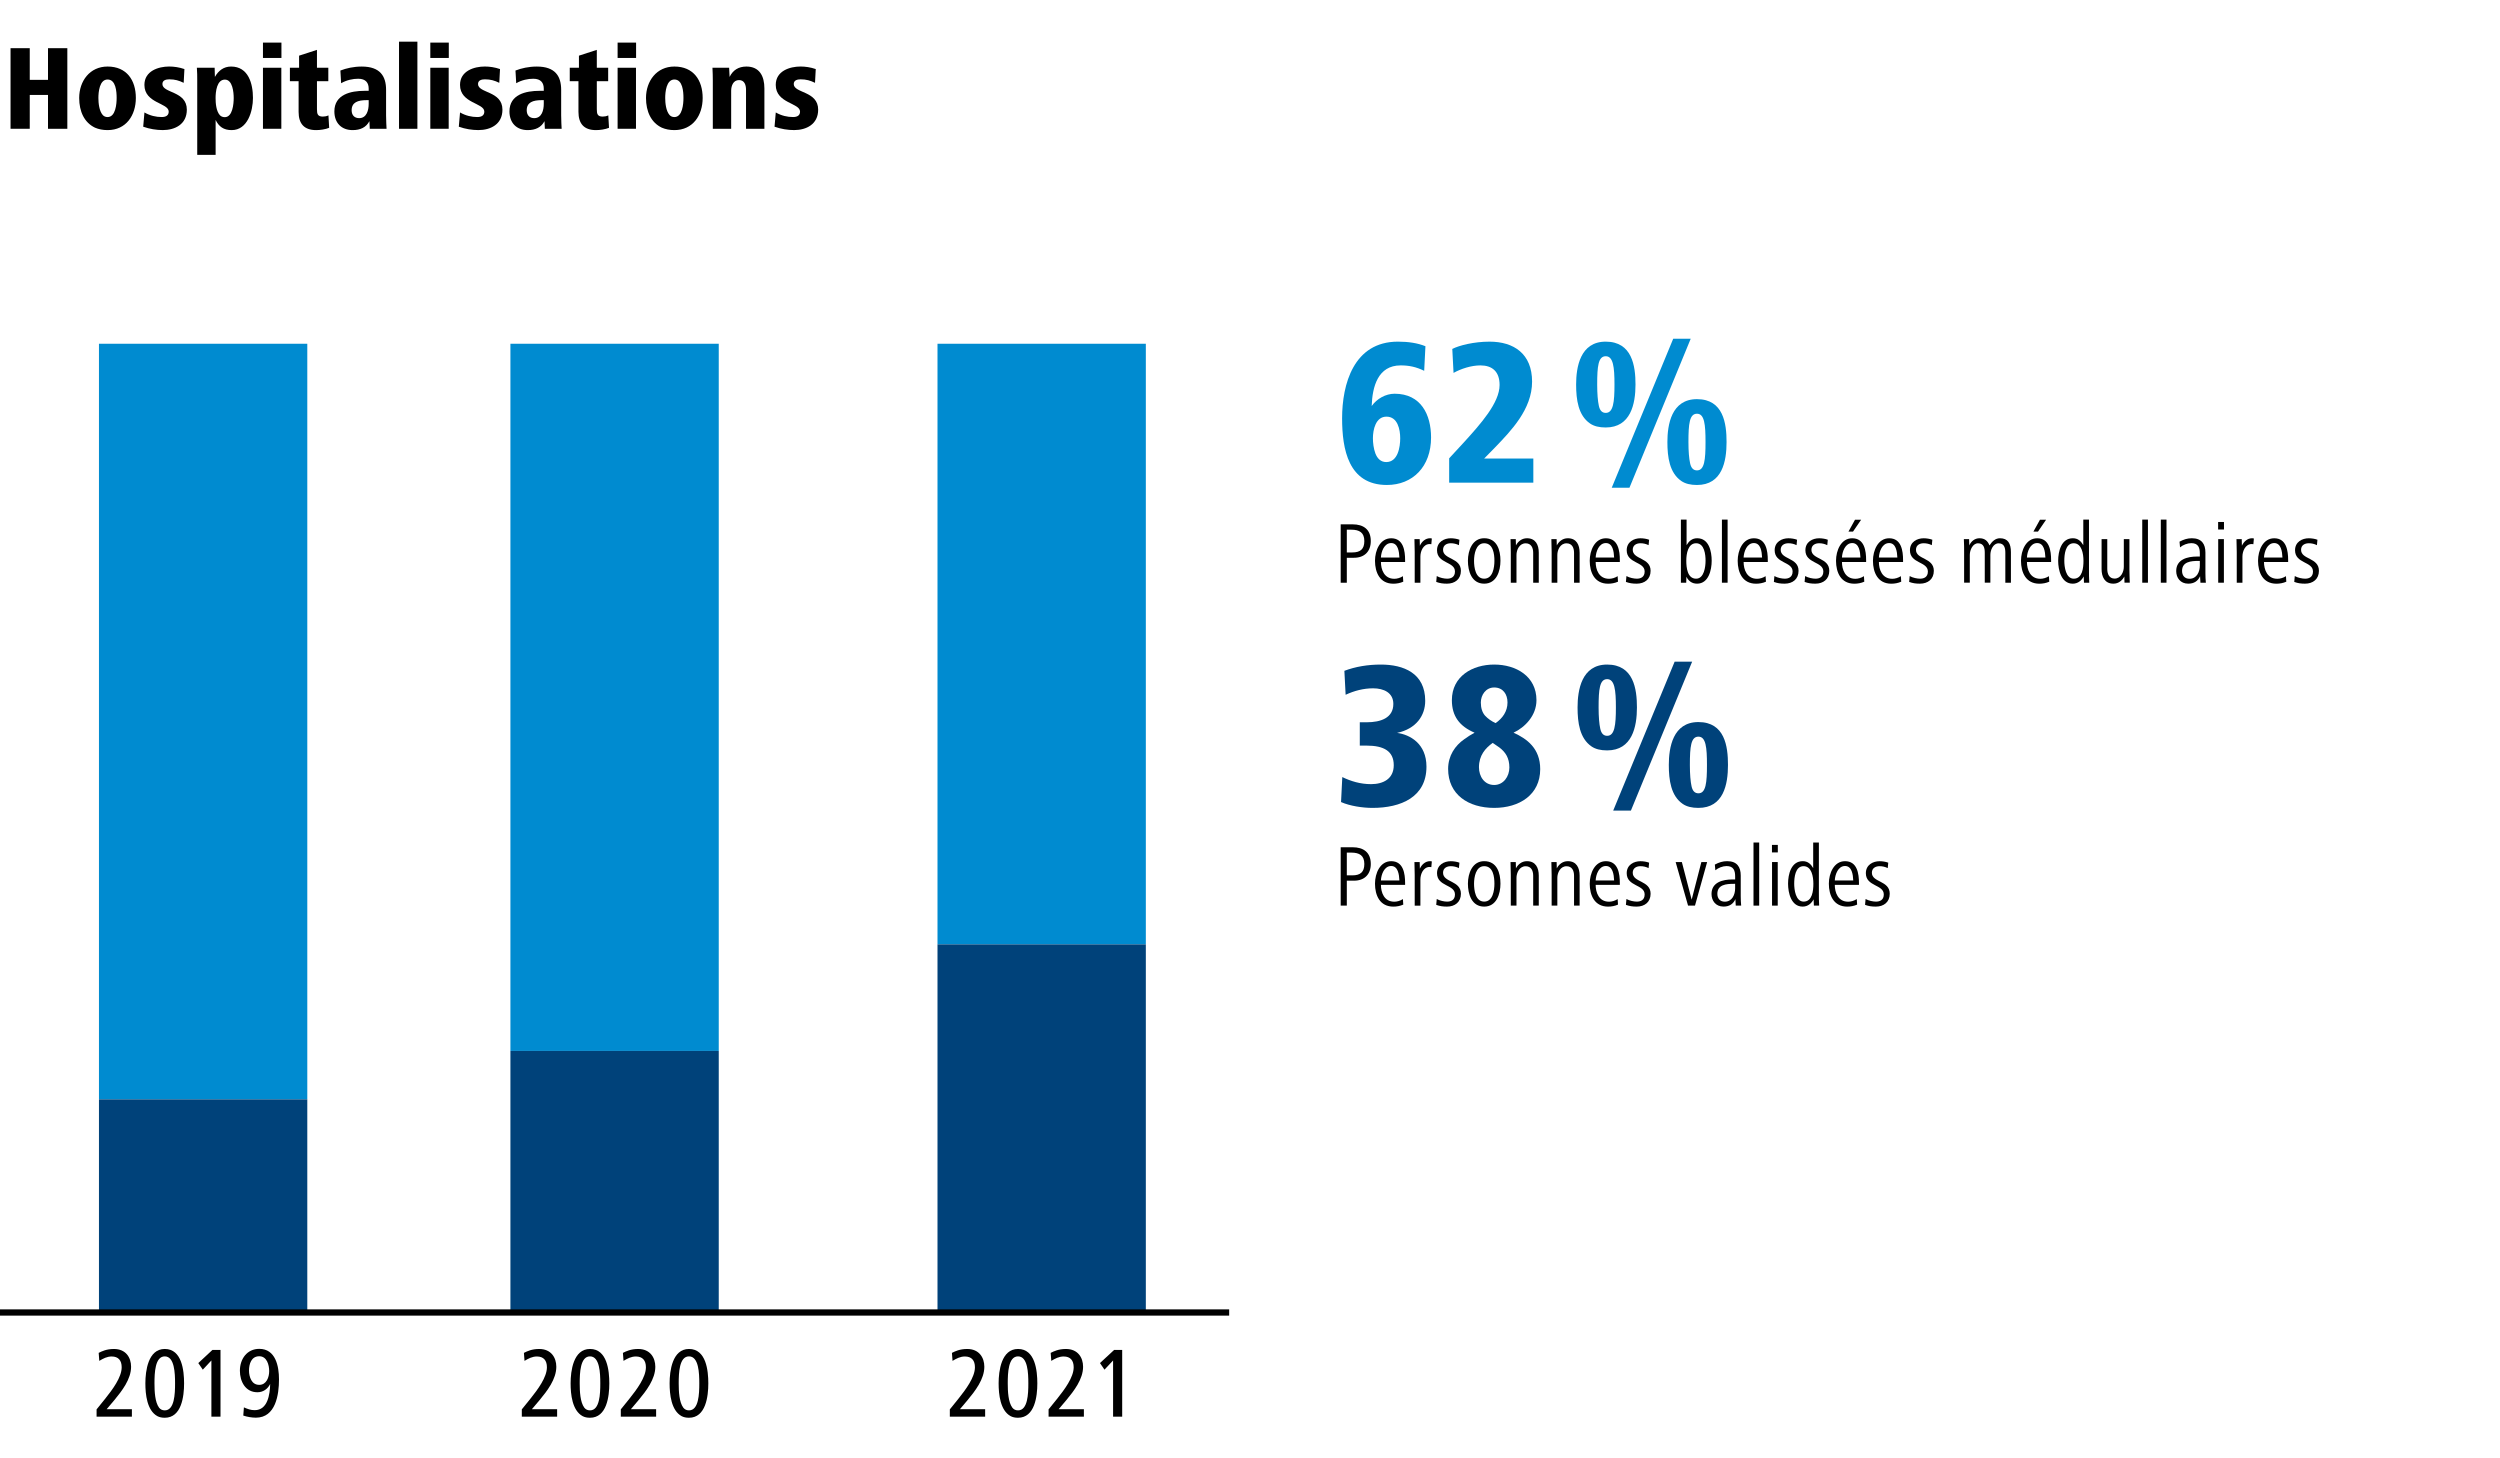 <?xml version="1.0" encoding="utf-8"?>
<!-- Generator: Adobe Illustrator 26.2.1, SVG Export Plug-In . SVG Version: 6.00 Build 0)  -->
<svg version="1.1" id="Ebene_1" xmlns="http://www.w3.org/2000/svg" xmlns:xlink="http://www.w3.org/1999/xlink" x="0px" y="0px"
	 viewBox="0 0 1200 700" style="enable-background:new 0 0 1200 700;" xml:space="preserve">
<style type="text/css">
	.st0{fill:#FFFFFF;}
	.st1{fill:#008BD0;}
	.st2{fill:#00427A;}
	.st3{clip-path:url(#SVGID_00000087396956725781235090000006769005109054768269_);fill:none;stroke:#000000;stroke-width:3;}
</style>
<g>
	<polygon class="st0" points="0,0 0,700 1200,700 1200,0 0,0 	"/>
	<polygon class="st1" points="47.5,165 47.5,527.7 147.5,527.7 147.5,165 47.5,165 	"/>
	<polygon class="st1" points="450,165 450,453.3 550,453.3 550,165 450,165 	"/>
	<polygon class="st1" points="245,165 245,504.45 345,504.45 345,165 245,165 	"/>
	<polygon class="st2" points="450,453.3 450,630 550,630 550,453.3 450,453.3 	"/>
	<polygon class="st2" points="245,504.45 245,630 345,630 345,504.45 245,504.45 	"/>
	<polygon class="st2" points="47.5,527.7 47.5,630 147.5,630 147.5,527.7 47.5,527.7 	"/>
	<g>
		<path class="st2" d="M644.3,372.99c4.1,2,8.7,3.4,13.8,3.4c5.8,0,10.9-2.5,10.9-9.1c0-6.7-4.7-9.4-13-9.4h-3.3v-11.2h3.3
			c6.8,0,12.8-2.1,12.8-8.8c0-5.4-4.6-7.5-9.7-7.5c-4.7,0-9.1,1.2-13.2,3.1l-0.6-11.5c5.3-2,11.2-3,17.5-3
			c10.9,0,21.3,4.1,21.3,17.4c0,7.1-4.3,13.4-13.5,15.4c6.1,0.8,14.1,5.1,14.1,16.2c0,14.6-12.2,19.8-25.9,19.8
			c-4.7,0-10.8-0.9-15.1-2.8L644.3,372.99z"/>
		<path class="st2" d="M707.8,351.69c-7.3-3.1-10.9-8-10.9-15.6c0-11.5,9.9-17.1,20.3-17.1c10.5,0,20.3,5.6,20.3,17.1
			c0,7.4-5.5,13-11,15.6c6.4,2.9,12.8,7.5,12.8,17.5c0,12.3-10,18.6-22.1,18.6c-12.4,0-22.1-6.4-22.1-18.7c0-6.3,3.3-11.2,7.8-14.3
			C704.4,353.69,706.1,352.59,707.8,351.69z M716.5,356.59c-3.5,2.5-6.6,6-6.6,11.7c0,4.4,2.6,8.5,7.3,8.5c4.5,0,7.3-4.1,7.3-8.4
			c0-4.6-1.9-7.4-4.8-9.6C718.7,358.09,717.6,357.29,716.5,356.59z M717.9,347.09c3.3-2.3,5.7-5.6,5.7-9.9c0-3.9-2.1-7.2-6.4-7.2
			c-4,0-6.4,3.6-6.4,7.2c0,2.7,0.7,4.8,2,6.3C714.2,344.99,715.9,346.19,717.9,347.09z"/>
	</g>
	<g>
		<path class="st2" d="M757.23,339.59c0-8.3,1.9-20.6,14.2-20.6c12.7,0,14.3,11.7,14.3,20.6c0,9.3-2.3,20.6-14.3,20.6
			c-3.1,0-5.6-0.6-7.5-1.9C758.23,354.39,757.23,346.79,757.23,339.59z M771.43,353.19c3.6,0,4.2-5.1,4.2-13.6
			c0-8.4-0.6-13.6-4.2-13.6c-3.6,0-4.1,4.8-4.1,13.6c0,4.5,0.3,7.9,0.8,10.2C768.63,352.09,769.73,353.19,771.43,353.19z
			 M774.33,389.1l29.5-71.5h8.4l-29.4,71.5H774.33z M801.03,367.19c0-8.3,1.9-20.6,14.2-20.6c12.7,0,14.2,11.7,14.2,20.6
			c0,9.3-2.1,20.6-14.2,20.6c-3.1,0-5.6-0.6-7.5-1.9C802.03,382,801.03,374.39,801.03,367.19z M815.24,380.79
			c3.6,0,4.1-5.1,4.1-13.6c0-8.4-0.5-13.6-4.1-13.6c-3.6,0-4.1,4.8-4.1,13.6c0,4.5,0.3,7.9,0.8,10.2
			C812.43,379.7,813.54,380.79,815.24,380.79z"/>
	</g>
	<g>
		<path d="M649.92,422.73h-3.45v11.97h-2.94v-28.02h5.71c5.25,0,8.74,2.48,8.74,8.02C657.98,419.71,654.92,422.73,649.92,422.73z
			 M648.57,409.25h-2.1v10.92h2.65c3.82,0,5.76-1.55,5.76-5.46C654.87,410.63,652.56,409.25,648.57,409.25z"/>
	</g>
	<g>
		<path d="M662.85,424.75c0,3.66,1.55,8.07,6.43,8.07c1.3,0,2.81-0.42,4.12-1.26l0.17,2.65c-1.47,0.67-3.19,0.97-4.75,0.97
			c-6.51,0-8.82-5.42-8.82-11.01c0-5,2.44-10.8,7.77-10.8c5.88,0,6.68,6.01,6.68,10.54v0.84H662.85z M671.71,422.61
			c-0.13-2.9-0.67-6.93-3.95-6.93c-3.32,0-4.79,4.07-4.92,6.93H671.71z"/>
		<path d="M687.04,416.22c-0.29-0.04-0.5-0.08-0.8-0.08c-3.02,0-4.45,3.36-4.45,6.01v12.56h-2.73V420c0-2.14-0.08-4.08-0.13-6.22
			h2.52l0.08,3.19c0.88-1.97,2.65-3.61,4.87-3.61c0.34,0,0.63,0.04,0.88,0.13L687.04,416.22z"/>
		<path d="M694.56,435.17c-1.97,0-3.44-0.21-5.17-0.84l0.25-2.81c1.51,0.84,3.61,1.26,5,1.26c1.76,0,3.74-0.71,3.74-3.44
			c0-4.87-8.61-3.74-8.61-10.21c0-4.03,3.44-5.75,6.59-5.75c1.3,0,3.02,0.25,4.16,0.71l-0.25,2.6c-1.22-0.63-2.6-0.92-3.91-0.92
			c-1.76,0-3.7,0.8-3.7,3.15c0,4.75,8.57,3.65,8.57,10.08C701.24,432.98,698.38,435.17,694.56,435.17z"/>
		<path d="M712.41,435.17c-6.01,0-7.81-5.96-7.81-11.01c0-4.96,2.14-10.8,7.81-10.8c6.17,0,7.81,5.71,7.81,10.8
			C720.22,429.07,718.37,435.17,712.41,435.17z M712.41,415.76c-4.03,0-4.87,5.33-4.87,8.4c0,3.19,0.67,8.61,4.87,8.61
			c4.2,0,4.91-5.42,4.91-8.61C717.32,420.92,716.74,415.76,712.41,415.76z"/>
		<path d="M735.93,434.7v-14.37c0-2.48-1.01-4.54-3.61-4.54c-2.98,0-4.41,3.11-4.41,5.59v13.32h-2.73V420
			c0-2.14-0.08-4.08-0.13-6.22h2.52l0.08,3.02c0.97-1.85,2.77-3.44,5.29-3.44c4.2,0,5.67,3.23,5.67,6.93v14.41H735.93z"/>
		<path d="M755.54,434.7v-14.37c0-2.48-1.01-4.54-3.61-4.54c-2.98,0-4.41,3.11-4.41,5.59v13.32h-2.73V420
			c0-2.14-0.08-4.08-0.13-6.22h2.52l0.08,3.02c0.97-1.85,2.77-3.44,5.29-3.44c4.2,0,5.67,3.23,5.67,6.93v14.41H755.54z"/>
		<path d="M765.92,424.75c0,3.66,1.55,8.07,6.43,8.07c1.3,0,2.81-0.42,4.12-1.26l0.17,2.65c-1.47,0.67-3.19,0.97-4.75,0.97
			c-6.51,0-8.82-5.42-8.82-11.01c0-5,2.44-10.8,7.77-10.8c5.88,0,6.68,6.01,6.68,10.54v0.84H765.92z M774.78,422.61
			c-0.13-2.9-0.67-6.93-3.95-6.93c-3.32,0-4.79,4.07-4.91,6.93H774.78z"/>
		<path d="M785.61,435.17c-1.97,0-3.44-0.21-5.17-0.84l0.25-2.81c1.51,0.84,3.61,1.26,5,1.26c1.76,0,3.74-0.71,3.74-3.44
			c0-4.87-8.61-3.74-8.61-10.21c0-4.03,3.44-5.75,6.59-5.75c1.3,0,3.02,0.25,4.16,0.71l-0.25,2.6c-1.22-0.63-2.6-0.92-3.91-0.92
			c-1.76,0-3.7,0.8-3.7,3.15c0,4.75,8.57,3.65,8.57,10.08C792.29,432.98,789.44,435.17,785.61,435.17z"/>
		<path d="M813.59,434.7h-3.32l-5.96-20.92h2.98l4.71,18.06l4.66-18.06h2.77L813.59,434.7z"/>
		<path d="M833.16,434.7l-0.17-3.11c-1.05,2.31-2.86,3.57-5.71,3.57c-3.74,0-5.75-2.81-5.75-6.05c0-5.67,5.46-6.97,10-6.97h1.34
			v-1.47c0-2.81-0.76-4.96-4.12-4.96c-1.81,0-3.99,0.84-5.38,2.02l-0.25-2.73c1.97-1.05,3.78-1.64,5.92-1.64
			c4.71,0,6.51,2.77,6.51,6.89v9.91c0,1.64,0.08,3.07,0.21,4.54H833.16z M832.86,424.24h-0.67c-3.61,0-7.86,0.38-7.86,4.79
			c0,2.14,1.18,3.78,3.57,3.78c3.53,0,4.96-3.4,4.96-6.34V424.24z"/>
		<path d="M841.68,434.7v-30.29h2.73v30.29H841.68z"/>
		<path d="M850.54,409.16v-3.61h2.81v3.61H850.54z M850.58,434.7v-20.92h2.73v20.92H850.58z"/>
		<path d="M870.66,434.7l-0.13-3.02c-0.97,1.85-2.69,3.49-5.25,3.49c-5.54,0-7.01-6.59-7.01-11.01c0-4.5,1.47-10.8,7.06-10.8
			c2.52,0,3.95,1.51,5,3.32v-12.27h2.73v24.11c0,2.31,0,3.86,0.13,6.17H870.66z M865.71,415.76c-4.03,0-4.49,5.5-4.49,8.4
			c0,2.86,0.67,8.61,4.54,8.61c4.16,0,4.66-5.21,4.66-8.61C870.41,420.8,869.61,415.76,865.71,415.76z"/>
		<path d="M880.7,424.75c0,3.66,1.55,8.07,6.43,8.07c1.3,0,2.81-0.42,4.12-1.26l0.17,2.65c-1.47,0.67-3.19,0.97-4.75,0.97
			c-6.51,0-8.82-5.42-8.82-11.01c0-5,2.44-10.8,7.77-10.8c5.88,0,6.68,6.01,6.68,10.54v0.84H880.7z M889.56,422.61
			c-0.13-2.9-0.67-6.93-3.95-6.93c-3.32,0-4.79,4.07-4.91,6.93H889.56z"/>
		<path d="M900.4,435.17c-1.97,0-3.44-0.21-5.17-0.84l0.25-2.81c1.51,0.84,3.61,1.26,5,1.26c1.76,0,3.74-0.71,3.74-3.44
			c0-4.87-8.61-3.74-8.61-10.21c0-4.03,3.44-5.75,6.59-5.75c1.3,0,3.02,0.25,4.16,0.71l-0.25,2.6c-1.22-0.63-2.6-0.92-3.91-0.92
			c-1.76,0-3.7,0.8-3.7,3.15c0,4.75,8.57,3.65,8.57,10.08C907.08,432.98,904.22,435.17,900.4,435.17z"/>
	</g>
	<g>
		<path class="st1" d="M683.61,177.99c-3.9-1.9-7.3-2.6-11.3-2.6c-10.9,0-13.6,10.2-13.9,19.5c2.5-3.5,6.7-5.9,11-5.9
			c12.7,0,17.5,10.1,17.5,21c0,14-8.8,22.8-21.2,22.8c-18.5,0-21.5-17.2-21.5-32c0-16.3,5.5-36.8,26.8-36.8c5.1,0,9.5,0.7,13.2,2.2
			L683.61,177.99z M665.4,221.79c5.6,0,6.7-7.2,6.7-11.4s-1.2-10.4-6.6-10.4c-5.2,0-6.5,6.3-6.5,10.4c0,2.1,0.3,4.9,1.2,7.3
			C661.1,219.99,662.7,221.79,665.4,221.79z"/>
		<path class="st1" d="M695.6,231.69v-11.7l7.2-7.8c7.8-8.6,17-18.8,17-27.4c0-6.5-3.6-9.4-9.2-9.4c-4.4,0-9.3,1.6-12.9,3.6
			l-0.6-11.5c3.3-1.7,10.4-3.5,17.9-3.5c11.6,0,20.4,5.8,20.4,19.2c0,13.3-10.2,23.7-17.9,31.7l-5.1,5.2H736v11.6H695.6z"/>
	</g>
	<g>
		<path class="st1" d="M756.54,184.59c0-8.3,1.9-20.6,14.2-20.6c12.7,0,14.3,11.7,14.3,20.6c0,9.3-2.3,20.6-14.3,20.6
			c-3.1,0-5.6-0.6-7.5-1.9C757.54,199.39,756.54,191.79,756.54,184.59z M770.75,198.19c3.6,0,4.2-5.1,4.2-13.6
			c0-8.4-0.6-13.6-4.2-13.6c-3.6,0-4.1,4.8-4.1,13.6c0,4.5,0.3,7.9,0.8,10.2C767.94,197.09,769.04,198.19,770.75,198.19z
			 M773.64,234.1l29.5-71.5h8.4l-29.4,71.5H773.64z M800.35,212.19c0-8.3,1.9-20.6,14.2-20.6c12.7,0,14.2,11.7,14.2,20.6
			c0,9.3-2.1,20.6-14.2,20.6c-3.1,0-5.6-0.6-7.5-1.9C801.35,226.99,800.35,219.39,800.35,212.19z M814.55,225.79
			c3.6,0,4.1-5.1,4.1-13.6c0-8.4-0.5-13.6-4.1-13.6c-3.6,0-4.1,4.8-4.1,13.6c0,4.5,0.3,7.9,0.8,10.2
			C811.75,224.69,812.85,225.79,814.55,225.79z"/>
	</g>
	<g>
		<path d="M649.92,267.73h-3.45v11.97h-2.94v-28.02h5.71c5.25,0,8.74,2.48,8.74,8.02C657.98,264.71,654.92,267.73,649.92,267.73z
			 M648.57,254.25h-2.1v10.92h2.65c3.82,0,5.76-1.55,5.76-5.46C654.87,255.63,652.56,254.25,648.57,254.25z"/>
	</g>
	<g>
		<path d="M662.85,269.75c0,3.65,1.55,8.07,6.43,8.07c1.3,0,2.81-0.42,4.12-1.26l0.17,2.65c-1.47,0.67-3.19,0.97-4.75,0.97
			c-6.51,0-8.82-5.42-8.82-11.01c0-5,2.44-10.8,7.77-10.8c5.88,0,6.68,6.01,6.68,10.54v0.84H662.85z M671.71,267.6
			c-0.13-2.9-0.67-6.93-3.95-6.93c-3.32,0-4.79,4.07-4.92,6.93H671.71z"/>
		<path d="M687.04,261.22c-0.29-0.04-0.5-0.08-0.8-0.08c-3.02,0-4.45,3.36-4.45,6.01v12.56h-2.73V265c0-2.14-0.08-4.07-0.13-6.22
			h2.52l0.08,3.19c0.88-1.97,2.65-3.61,4.87-3.61c0.34,0,0.63,0.04,0.88,0.13L687.04,261.22z"/>
		<path d="M694.56,280.16c-1.97,0-3.44-0.21-5.17-0.84l0.25-2.81c1.51,0.84,3.61,1.26,5,1.26c1.76,0,3.74-0.71,3.74-3.44
			c0-4.87-8.61-3.74-8.61-10.21c0-4.03,3.44-5.75,6.59-5.75c1.3,0,3.02,0.25,4.16,0.71l-0.25,2.6c-1.22-0.63-2.6-0.92-3.91-0.92
			c-1.76,0-3.7,0.8-3.7,3.15c0,4.75,8.57,3.65,8.57,10.08C701.24,277.98,698.38,280.16,694.56,280.16z"/>
		<path d="M712.41,280.16c-6.01,0-7.81-5.96-7.81-11.01c0-4.96,2.14-10.8,7.81-10.8c6.17,0,7.81,5.71,7.81,10.8
			C720.22,274.07,718.37,280.16,712.41,280.16z M712.41,260.76c-4.03,0-4.87,5.33-4.87,8.4c0,3.19,0.67,8.61,4.87,8.61
			c4.2,0,4.91-5.42,4.91-8.61C717.32,265.92,716.74,260.76,712.41,260.76z"/>
		<path d="M735.93,279.7v-14.37c0-2.48-1.01-4.54-3.61-4.54c-2.98,0-4.41,3.11-4.41,5.59v13.32h-2.73V265
			c0-2.14-0.08-4.07-0.13-6.22h2.52l0.08,3.02c0.97-1.85,2.77-3.44,5.29-3.44c4.2,0,5.67,3.23,5.67,6.93v14.41H735.93z"/>
		<path d="M755.54,279.7v-14.37c0-2.48-1.01-4.54-3.61-4.54c-2.98,0-4.41,3.11-4.41,5.59v13.32h-2.73V265
			c0-2.14-0.08-4.07-0.13-6.22h2.52l0.08,3.02c0.97-1.85,2.77-3.44,5.29-3.44c4.2,0,5.67,3.23,5.67,6.93v14.41H755.54z"/>
		<path d="M765.92,269.75c0,3.65,1.55,8.07,6.43,8.07c1.3,0,2.81-0.42,4.12-1.26l0.17,2.65c-1.47,0.67-3.19,0.97-4.75,0.97
			c-6.51,0-8.82-5.42-8.82-11.01c0-5,2.44-10.8,7.77-10.8c5.88,0,6.68,6.01,6.68,10.54v0.84H765.92z M774.78,267.6
			c-0.13-2.9-0.67-6.93-3.95-6.93c-3.32,0-4.79,4.07-4.91,6.93H774.78z"/>
		<path d="M785.61,280.16c-1.97,0-3.44-0.21-5.17-0.84l0.25-2.81c1.51,0.84,3.61,1.26,5,1.26c1.76,0,3.74-0.71,3.74-3.44
			c0-4.87-8.61-3.74-8.61-10.21c0-4.03,3.44-5.75,6.59-5.75c1.3,0,3.02,0.25,4.16,0.71l-0.25,2.6c-1.22-0.63-2.6-0.92-3.91-0.92
			c-1.76,0-3.7,0.8-3.7,3.15c0,4.75,8.57,3.65,8.57,10.08C792.29,277.98,789.44,280.16,785.61,280.16z"/>
		<path d="M814.59,280.16c-2.52,0-4.12-1.34-5.12-3.32l-0.08,2.86h-2.56v-30.29h2.73v12.27c1.05-1.81,2.56-3.32,5.08-3.32
			c5.67,0,6.97,6.3,6.97,10.8C821.61,273.57,820.14,280.16,814.59,280.16z M814.13,260.76c-3.91,0-4.71,5.04-4.71,8.4
			c0,3.4,0.55,8.61,4.71,8.61c3.86,0,4.54-5.76,4.54-8.61C818.67,266.26,818.16,260.76,814.13,260.76z"/>
		<path d="M826.52,279.7v-30.29h2.73v30.29H826.52z"/>
		<path d="M836.94,269.75c0,3.65,1.55,8.07,6.43,8.07c1.3,0,2.81-0.42,4.12-1.26l0.17,2.65c-1.47,0.67-3.19,0.97-4.75,0.97
			c-6.51,0-8.82-5.42-8.82-11.01c0-5,2.44-10.8,7.77-10.8c5.88,0,6.68,6.01,6.68,10.54v0.84H836.94z M845.8,267.6
			c-0.13-2.9-0.67-6.93-3.95-6.93c-3.32,0-4.79,4.07-4.92,6.93H845.8z"/>
		<path d="M856.63,280.16c-1.97,0-3.44-0.21-5.17-0.84l0.25-2.81c1.51,0.84,3.61,1.26,5,1.26c1.76,0,3.74-0.71,3.74-3.44
			c0-4.87-8.61-3.74-8.61-10.21c0-4.03,3.44-5.75,6.59-5.75c1.3,0,3.02,0.25,4.16,0.71l-0.25,2.6c-1.22-0.63-2.6-0.92-3.91-0.92
			c-1.76,0-3.7,0.8-3.7,3.15c0,4.75,8.57,3.65,8.57,10.08C863.31,277.98,860.46,280.16,856.63,280.16z"/>
		<path d="M871.38,280.16c-1.97,0-3.44-0.21-5.17-0.84l0.25-2.81c1.51,0.84,3.61,1.26,5,1.26c1.76,0,3.74-0.71,3.74-3.44
			c0-4.87-8.61-3.74-8.61-10.21c0-4.03,3.44-5.75,6.59-5.75c1.3,0,3.02,0.25,4.16,0.71l-0.25,2.6c-1.22-0.63-2.6-0.92-3.91-0.92
			c-1.76,0-3.7,0.8-3.7,3.15c0,4.75,8.57,3.65,8.57,10.08C878.05,277.98,875.2,280.16,871.38,280.16z"/>
		<path d="M884.14,269.75c0,3.65,1.55,8.07,6.43,8.07c1.3,0,2.81-0.42,4.12-1.26l0.17,2.65c-1.47,0.67-3.19,0.97-4.75,0.97
			c-6.51,0-8.82-5.42-8.82-11.01c0-5,2.44-10.8,7.77-10.8c5.88,0,6.68,6.01,6.68,10.54v0.84H884.14z M893.01,267.6
			c-0.13-2.9-0.67-6.93-3.95-6.93c-3.32,0-4.79,4.07-4.92,6.93H893.01z M889.44,255.17h-2.18l3.15-5.71h2.94L889.44,255.17z"/>
		<path d="M901.87,269.75c0,3.65,1.55,8.07,6.43,8.07c1.3,0,2.81-0.42,4.12-1.26l0.17,2.65c-1.47,0.67-3.19,0.97-4.75,0.97
			c-6.51,0-8.82-5.42-8.82-11.01c0-5,2.44-10.8,7.77-10.8c5.88,0,6.68,6.01,6.68,10.54v0.84H901.87z M910.73,267.6
			c-0.13-2.9-0.67-6.93-3.95-6.93c-3.32,0-4.79,4.07-4.91,6.93H910.73z"/>
		<path d="M921.56,280.16c-1.97,0-3.44-0.21-5.17-0.84l0.25-2.81c1.51,0.84,3.61,1.26,5,1.26c1.76,0,3.74-0.71,3.74-3.44
			c0-4.87-8.61-3.74-8.61-10.21c0-4.03,3.44-5.75,6.59-5.75c1.3,0,3.02,0.25,4.16,0.71l-0.25,2.6c-1.22-0.63-2.6-0.92-3.91-0.92
			c-1.76,0-3.7,0.8-3.7,3.15c0,4.75,8.57,3.65,8.57,10.08C928.24,277.98,925.39,280.16,921.56,280.16z"/>
		<path d="M962.56,279.7v-14.37c0-2.23-0.46-4.54-3.23-4.54c-2.56,0-3.95,3.15-3.95,5.54v13.36h-2.69v-14.37
			c0-2.23-0.46-4.54-3.23-4.54c-2.48,0-3.95,3.15-3.95,5.54v13.36h-2.73V265c0-2.02,0-3.57-0.13-6.22h2.52l0.08,3.02
			c0.88-1.97,2.65-3.44,4.87-3.44c2.52,0,3.95,1.22,4.83,3.44c1.3-2.02,2.9-3.44,5.04-3.44c3.82,0,5.25,2.52,5.25,6.68v14.66H962.56
			z"/>
		<path d="M972.93,269.75c0,3.65,1.55,8.07,6.43,8.07c1.3,0,2.81-0.42,4.12-1.26l0.17,2.65c-1.47,0.67-3.19,0.97-4.75,0.97
			c-6.51,0-8.82-5.42-8.82-11.01c0-5,2.44-10.8,7.77-10.8c5.88,0,6.68,6.01,6.68,10.54v0.84H972.93z M981.79,267.6
			c-0.13-2.9-0.67-6.93-3.95-6.93c-3.32,0-4.79,4.07-4.91,6.93H981.79z M978.22,255.17h-2.18l3.15-5.71h2.94L978.22,255.17z"/>
		<path d="M1000.31,279.7l-0.13-3.02c-0.97,1.85-2.69,3.49-5.25,3.49c-5.54,0-7.01-6.6-7.01-11.01c0-4.49,1.47-10.8,7.06-10.8
			c2.52,0,3.95,1.51,5,3.32v-12.27h2.73v24.11c0,2.31,0,3.86,0.13,6.18H1000.31z M995.36,260.76c-4.03,0-4.49,5.5-4.49,8.4
			c0,2.86,0.67,8.61,4.54,8.61c4.16,0,4.66-5.21,4.66-8.61C1000.06,265.8,999.26,260.76,995.36,260.76z"/>
		<path d="M1019.76,279.7l-0.08-2.98c-0.97,1.85-2.73,3.44-5.25,3.44c-4.2,0-5.67-3.32-5.67-7.02v-14.37h2.73v14.37
			c0,2.44,0.97,4.58,3.53,4.58c2.98,0,4.41-3.19,4.41-5.63v-13.32h2.69v14.7c0,2.14,0.13,4.07,0.17,6.22H1019.76z"/>
		<path d="M1028.28,279.7v-30.29h2.73v30.29H1028.28z"/>
		<path d="M1037.19,279.7v-30.29h2.73v30.29H1037.19z"/>
		<path d="M1056.21,279.7l-0.17-3.11c-1.05,2.31-2.86,3.57-5.71,3.57c-3.74,0-5.75-2.81-5.75-6.05c0-5.67,5.46-6.97,10-6.97h1.34
			v-1.47c0-2.81-0.76-4.96-4.12-4.96c-1.81,0-3.99,0.84-5.38,2.02l-0.25-2.73c1.97-1.05,3.78-1.64,5.92-1.64
			c4.71,0,6.51,2.77,6.51,6.89v9.91c0,1.64,0.08,3.07,0.21,4.54H1056.21z M1055.92,269.24h-0.67c-3.61,0-7.86,0.38-7.86,4.79
			c0,2.14,1.18,3.78,3.57,3.78c3.53,0,4.96-3.4,4.96-6.34V269.24z"/>
		<path d="M1064.7,254.16v-3.61h2.81v3.61H1064.7z M1064.74,279.7v-20.92h2.73v20.92H1064.74z"/>
		<path d="M1081.62,261.22c-0.29-0.04-0.5-0.08-0.8-0.08c-3.02,0-4.45,3.36-4.45,6.01v12.56h-2.73V265c0-2.14-0.08-4.07-0.13-6.22
			h2.52l0.08,3.19c0.88-1.97,2.65-3.61,4.87-3.61c0.34,0,0.63,0.04,0.88,0.13L1081.62,261.22z"/>
	</g>
	<g>
		<path d="M1086.71,269.75c0,3.65,1.55,8.07,6.43,8.07c1.3,0,2.81-0.42,4.12-1.26l0.17,2.65c-1.47,0.67-3.19,0.97-4.75,0.97
			c-6.51,0-8.82-5.42-8.82-11.01c0-5,2.44-10.8,7.77-10.8c5.88,0,6.68,6.01,6.68,10.54v0.84H1086.71z M1095.57,267.6
			c-0.13-2.9-0.67-6.93-3.95-6.93c-3.32,0-4.79,4.07-4.92,6.93H1095.57z"/>
		<path d="M1106.41,280.16c-1.97,0-3.44-0.21-5.17-0.84l0.25-2.81c1.51,0.84,3.61,1.26,5,1.26c1.76,0,3.74-0.71,3.74-3.44
			c0-4.87-8.61-3.74-8.61-10.21c0-4.03,3.44-5.75,6.59-5.75c1.3,0,3.02,0.25,4.16,0.71l-0.25,2.6c-1.22-0.63-2.6-0.92-3.91-0.92
			c-1.76,0-3.7,0.8-3.7,3.15c0,4.75,8.57,3.65,8.57,10.08C1113.09,277.98,1110.23,280.16,1106.41,280.16z"/>
	</g>
	<g>
		<defs>
			<rect id="SVGID_1_" width="1200" height="700"/>
		</defs>
		<clipPath id="SVGID_00000111164639411060186570000011398820813655627166_">
			<use xlink:href="#SVGID_1_"  style="overflow:visible;"/>
		</clipPath>
		
			<line style="clip-path:url(#SVGID_00000111164639411060186570000011398820813655627166_);fill:none;stroke:#000000;stroke-width:3;" x1="0" y1="630" x2="590" y2="630"/>
	</g>
	<g>
		<path d="M46.36,680v-3.5l4.03-4.99c3.65-4.56,8.02-10.42,8.02-15.22c0-3.26-1.58-5.18-4.8-5.18c-2.26,0-4.03,0.96-5.95,2.11
			l-0.29-3.84c1.54-0.77,3.74-1.87,7.34-1.87c5.66,0,8.21,4.08,8.21,8.54c0,5.95-4.37,11.57-8.06,16.03l-3.65,4.32h12.1v3.6H46.36z"
			/>
		<path d="M69.78,664.01c0-5.95,1.3-16.51,9.31-16.51c8.26,0,9.27,10.42,9.27,16.51c0,6.24-1.2,16.51-9.27,16.51
			c-1.39,0-2.54-0.24-3.55-0.77C70.55,677.02,69.78,669.29,69.78,664.01z M79.09,676.98c4.7,0,4.94-7.97,4.94-12.96
			c0-4.85-0.24-12.96-4.94-12.96c-4.7,0-4.94,7.97-4.94,12.96c0,3.94,0.24,9.02,2.21,11.67C77.03,676.54,77.94,676.98,79.09,676.98z
			"/>
	</g>
	<g>
		<path d="M101.47,680v-26.98l-4.13,4.42l-2.16-3.17l6.77-6.29h3.89V680H101.47z"/>
		<path d="M117.07,675.54c1.78,0.77,3.22,1.34,5.18,1.34c6.29,0,7.3-7.58,7.44-12.58c-1.2,2.45-3.41,3.98-6.14,3.98
			c-5.76,0-8.4-5.18-8.4-10.32c0-5.66,3.41-10.51,9.31-10.51c7.82,0,9.46,8.3,9.46,14.64c0,7.34-1.58,18.39-11.09,18.39
			c-1.97,0-4.18-0.38-6.05-1.01L117.07,675.54z M124.46,664.73c3.46,0,4.75-3.7,4.75-6.58c0-2.98-1.1-7.15-4.75-7.15
			c-3.84,0-4.94,3.7-4.94,6.91c0,1.54,0.34,3.22,1.1,4.56S122.59,664.73,124.46,664.73z"/>
	</g>
	<g>
		<path d="M250.47,680v-3.5l4.03-4.99c3.65-4.56,8.02-10.42,8.02-15.22c0-3.26-1.58-5.18-4.8-5.18c-2.26,0-4.03,0.96-5.95,2.11
			l-0.29-3.84c1.54-0.77,3.74-1.87,7.34-1.87c5.66,0,8.21,4.08,8.21,8.54c0,5.95-4.37,11.57-8.06,16.03l-3.65,4.32h12.1v3.6H250.47z
			"/>
		<path d="M273.89,664.01c0-5.95,1.3-16.51,9.31-16.51c8.26,0,9.27,10.42,9.27,16.51c0,6.24-1.2,16.51-9.27,16.51
			c-1.39,0-2.54-0.24-3.55-0.77C274.66,677.02,273.89,669.29,273.89,664.01z M283.2,676.98c4.7,0,4.94-7.97,4.94-12.96
			c0-4.85-0.24-12.96-4.94-12.96c-4.7,0-4.94,7.97-4.94,12.96c0,3.94,0.24,9.02,2.21,11.67
			C281.14,676.54,282.05,676.98,283.2,676.98z"/>
		<path d="M297.99,680v-3.5l4.03-4.99c3.65-4.56,8.02-10.42,8.02-15.22c0-3.26-1.58-5.18-4.8-5.18c-2.26,0-4.03,0.96-5.95,2.11
			l-0.29-3.84c1.54-0.77,3.74-1.87,7.34-1.87c5.66,0,8.21,4.08,8.21,8.54c0,5.95-4.37,11.57-8.06,16.03l-3.65,4.32h12.1v3.6H297.99z
			"/>
		<path d="M321.41,664.01c0-5.95,1.3-16.51,9.31-16.51c8.26,0,9.27,10.42,9.27,16.51c0,6.24-1.2,16.51-9.27,16.51
			c-1.39,0-2.54-0.24-3.55-0.77C322.18,677.02,321.41,669.29,321.41,664.01z M330.72,676.98c4.7,0,4.94-7.97,4.94-12.96
			c0-4.85-0.24-12.96-4.94-12.96c-4.7,0-4.94,7.97-4.94,12.96c0,3.94,0.24,9.02,2.21,11.67
			C328.66,676.54,329.57,676.98,330.72,676.98z"/>
	</g>
	<g>
		<path d="M455.92,680v-3.5l4.03-4.99c3.65-4.56,8.02-10.42,8.02-15.22c0-3.26-1.58-5.18-4.8-5.18c-2.26,0-4.03,0.96-5.95,2.11
			l-0.29-3.84c1.54-0.77,3.74-1.87,7.34-1.87c5.66,0,8.21,4.08,8.21,8.54c0,5.95-4.37,11.57-8.06,16.03l-3.65,4.32h12.1v3.6H455.92z
			"/>
		<path d="M479.34,664.01c0-5.95,1.3-16.51,9.31-16.51c8.26,0,9.27,10.42,9.27,16.51c0,6.24-1.2,16.51-9.27,16.51
			c-1.39,0-2.54-0.24-3.55-0.77C480.11,677.02,479.34,669.29,479.34,664.01z M488.66,676.98c4.7,0,4.94-7.97,4.94-12.96
			c0-4.85-0.24-12.96-4.94-12.96c-4.7,0-4.94,7.97-4.94,12.96c0,3.94,0.24,9.02,2.21,11.67
			C486.59,676.54,487.5,676.98,488.66,676.98z"/>
	</g>
	<g>
		<path d="M503.32,680v-3.5l4.03-4.99c3.65-4.56,8.02-10.42,8.02-15.22c0-3.26-1.58-5.18-4.8-5.18c-2.26,0-4.03,0.96-5.95,2.11
			l-0.29-3.84c1.54-0.77,3.74-1.87,7.34-1.87c5.66,0,8.21,4.08,8.21,8.54c0,5.95-4.37,11.57-8.06,16.03l-3.65,4.32h12.1v3.6H503.32z
			"/>
		<path d="M534.28,680v-26.98l-4.13,4.42l-2.16-3.17l6.77-6.29h3.89V680H534.28z"/>
	</g>
	<g>
		<path d="M5.06,61.81V23.13h9.22v15.2h8.76v-15.2h9.28v38.69h-9.28V45.57h-8.76v16.24H5.06z"/>
		<path d="M38.01,47.02c0-8.12,5.1-15.08,13.63-15.08c9.11,0,13.57,6.5,13.57,15.08c0,8.29-4.64,15.43-13.57,15.43
			c-2.26,0-4.29-0.41-6.03-1.16C40.5,58.85,38.01,53.58,38.01,47.02z M51.64,56.19c3.89,0,4.35-6.38,4.35-9.16
			c0-3.02-0.35-8.87-4.35-8.87c-3.89,0-4.41,6.03-4.41,8.87c0,2.38,0.35,6.21,2.09,8.18C49.9,55.84,50.65,56.19,51.64,56.19z"/>
		<path d="M69.33,53.98c2.73,1.57,5.57,2.2,8.29,2.2c2.09,0,3.36-0.81,3.36-2.61c0-4.23-11.66-3.89-11.66-12.82
			c0-6.73,6.79-8.82,11.89-8.82c2.26,0,4.81,0.35,7.31,1.22l-0.35,6.61c-2.26-1.1-4.18-1.68-6.9-1.68c-1.57,0-3.31,0.41-3.31,2.26
			c0,4.47,11.72,3.25,11.72,12.3c0,7.02-5.68,9.8-11.54,9.8c-3.02,0-6.32-0.52-9.4-1.62L69.33,53.98z"/>
		<path d="M94.67,74.34V38.67c0-2.26,0-3.89-0.17-6.15h8.53l0.12,4.41c1.68-3.02,4.23-4.99,7.77-4.99c8.35,0,10.5,8.29,10.5,15.08
			c0,6.26-2.55,15.43-10.21,15.43c-3.89,0-6.15-1.68-7.71-4.87v16.76H94.67z M107.89,56.24c3.77,0,4.29-6.38,4.29-9.16
			c0-2.78-0.52-8.87-4.23-8.87c-3.89,0-4.47,5.8-4.47,8.87c0,2.49,0.29,6.21,2.03,8.18C106.1,55.9,106.91,56.24,107.89,56.24z"/>
		<path d="M126.22,27.82v-7.37h8.87v7.37H126.22z M126.22,61.81V32.52h8.82v29.29H126.22z"/>
		<path d="M158,61.35c-1.8,0.75-4.35,1.1-6.26,1.1c-5.8,0-8.41-3.13-8.41-8.76V38.96h-4.18v-6.44h4.41v-5.8l8.58-2.78v8.58h5.45
			v6.44h-5.45v13.46c0,2.32,0.35,3.54,2.84,3.54c0.87,0,1.8-0.17,2.67-0.58L158,61.35z"/>
		<path d="M177.49,61.81l-0.17-3.65c-1.62,3.02-4.35,4.29-8.06,4.29c-5.34,0-8.76-3.42-8.76-8.99c0-8.12,7.89-9.86,14.44-9.86h2.03
			v-1.04c0-2.73-1.33-4.76-5.05-4.76c-2.49,0-5.45,0.58-8.18,2.15l-0.35-6.09c2.84-1.1,6.32-1.91,10.27-1.91
			c8.87,0,11.66,4.7,11.66,11.19v12.24c0,2.96,0.17,4.64,0.23,6.44H177.49z M175.98,48.07c-4.23,0-7.19,1.04-7.19,4.87
			c0,2.32,1.33,3.77,3.6,3.77c3.65,0,4.58-3.83,4.58-6.9v-1.74H175.98z"/>
		<path d="M191.53,61.81V20h8.82v41.82H191.53z"/>
		<path d="M206.55,27.82v-7.37h8.87v7.37H206.55z M206.55,61.81V32.52h8.82v29.29H206.55z"/>
		<path d="M220.82,53.98c2.73,1.57,5.57,2.2,8.29,2.2c2.09,0,3.36-0.81,3.36-2.61c0-4.23-11.66-3.89-11.66-12.82
			c0-6.73,6.79-8.82,11.89-8.82c2.26,0,4.81,0.35,7.31,1.22l-0.35,6.61c-2.26-1.1-4.18-1.68-6.9-1.68c-1.57,0-3.31,0.41-3.31,2.26
			c0,4.47,11.72,3.25,11.72,12.3c0,7.02-5.68,9.8-11.54,9.8c-3.02,0-6.32-0.52-9.4-1.62L220.82,53.98z"/>
		<path d="M261.53,61.81l-0.17-3.65c-1.62,3.02-4.35,4.29-8.06,4.29c-5.34,0-8.76-3.42-8.76-8.99c0-8.12,7.89-9.86,14.44-9.86h2.03
			v-1.04c0-2.73-1.33-4.76-5.05-4.76c-2.49,0-5.45,0.58-8.18,2.15l-0.35-6.09c2.84-1.1,6.32-1.91,10.27-1.91
			c8.87,0,11.66,4.7,11.66,11.19v12.24c0,2.96,0.17,4.64,0.23,6.44H261.53z M260.02,48.07c-4.23,0-7.19,1.04-7.19,4.87
			c0,2.32,1.33,3.77,3.6,3.77c3.65,0,4.58-3.83,4.58-6.9v-1.74H260.02z"/>
		<path d="M292.33,61.35c-1.8,0.75-4.35,1.1-6.26,1.1c-5.8,0-8.41-3.13-8.41-8.76V38.96h-4.18v-6.44h4.41v-5.8l8.58-2.78v8.58h5.45
			v6.44h-5.45v13.46c0,2.32,0.35,3.54,2.84,3.54c0.87,0,1.8-0.17,2.67-0.58L292.33,61.35z"/>
		<path d="M296.45,27.82v-7.37h8.87v7.37H296.45z M296.45,61.81V32.52h8.82v29.29H296.45z"/>
		<path d="M310.08,47.02c0-8.12,5.1-15.08,13.63-15.08c9.11,0,13.57,6.5,13.57,15.08c0,8.29-4.64,15.43-13.57,15.43
			c-2.26,0-4.29-0.41-6.03-1.16C312.57,58.85,310.08,53.58,310.08,47.02z M323.71,56.19c3.89,0,4.35-6.38,4.35-9.16
			c0-3.02-0.35-8.87-4.35-8.87c-3.89,0-4.41,6.03-4.41,8.87c0,2.38,0.35,6.21,2.09,8.18C321.97,55.84,322.72,56.19,323.71,56.19z"/>
		<path d="M342.15,61.81V38.67c0-2.03-0.06-4.06-0.17-6.15h8l0.23,4.41c1.57-3.25,4.29-4.99,8.06-4.99c6.32,0,8.64,4.64,8.64,10.5
			v19.37h-8.82V43.08c0-2.32-0.75-4.64-3.36-4.64c-2.78,0-3.77,2.78-3.77,5.1v18.27H342.15z"/>
		<path d="M372.37,53.98c2.73,1.57,5.57,2.2,8.29,2.2c2.09,0,3.36-0.81,3.36-2.61c0-4.23-11.66-3.89-11.66-12.82
			c0-6.73,6.79-8.82,11.89-8.82c2.26,0,4.81,0.35,7.31,1.22l-0.35,6.61c-2.26-1.1-4.18-1.68-6.9-1.68c-1.57,0-3.31,0.41-3.31,2.26
			c0,4.47,11.72,3.25,11.72,12.3c0,7.02-5.68,9.8-11.54,9.8c-3.02,0-6.32-0.52-9.4-1.62L372.37,53.98z"/>
	</g>
</g>
</svg>
